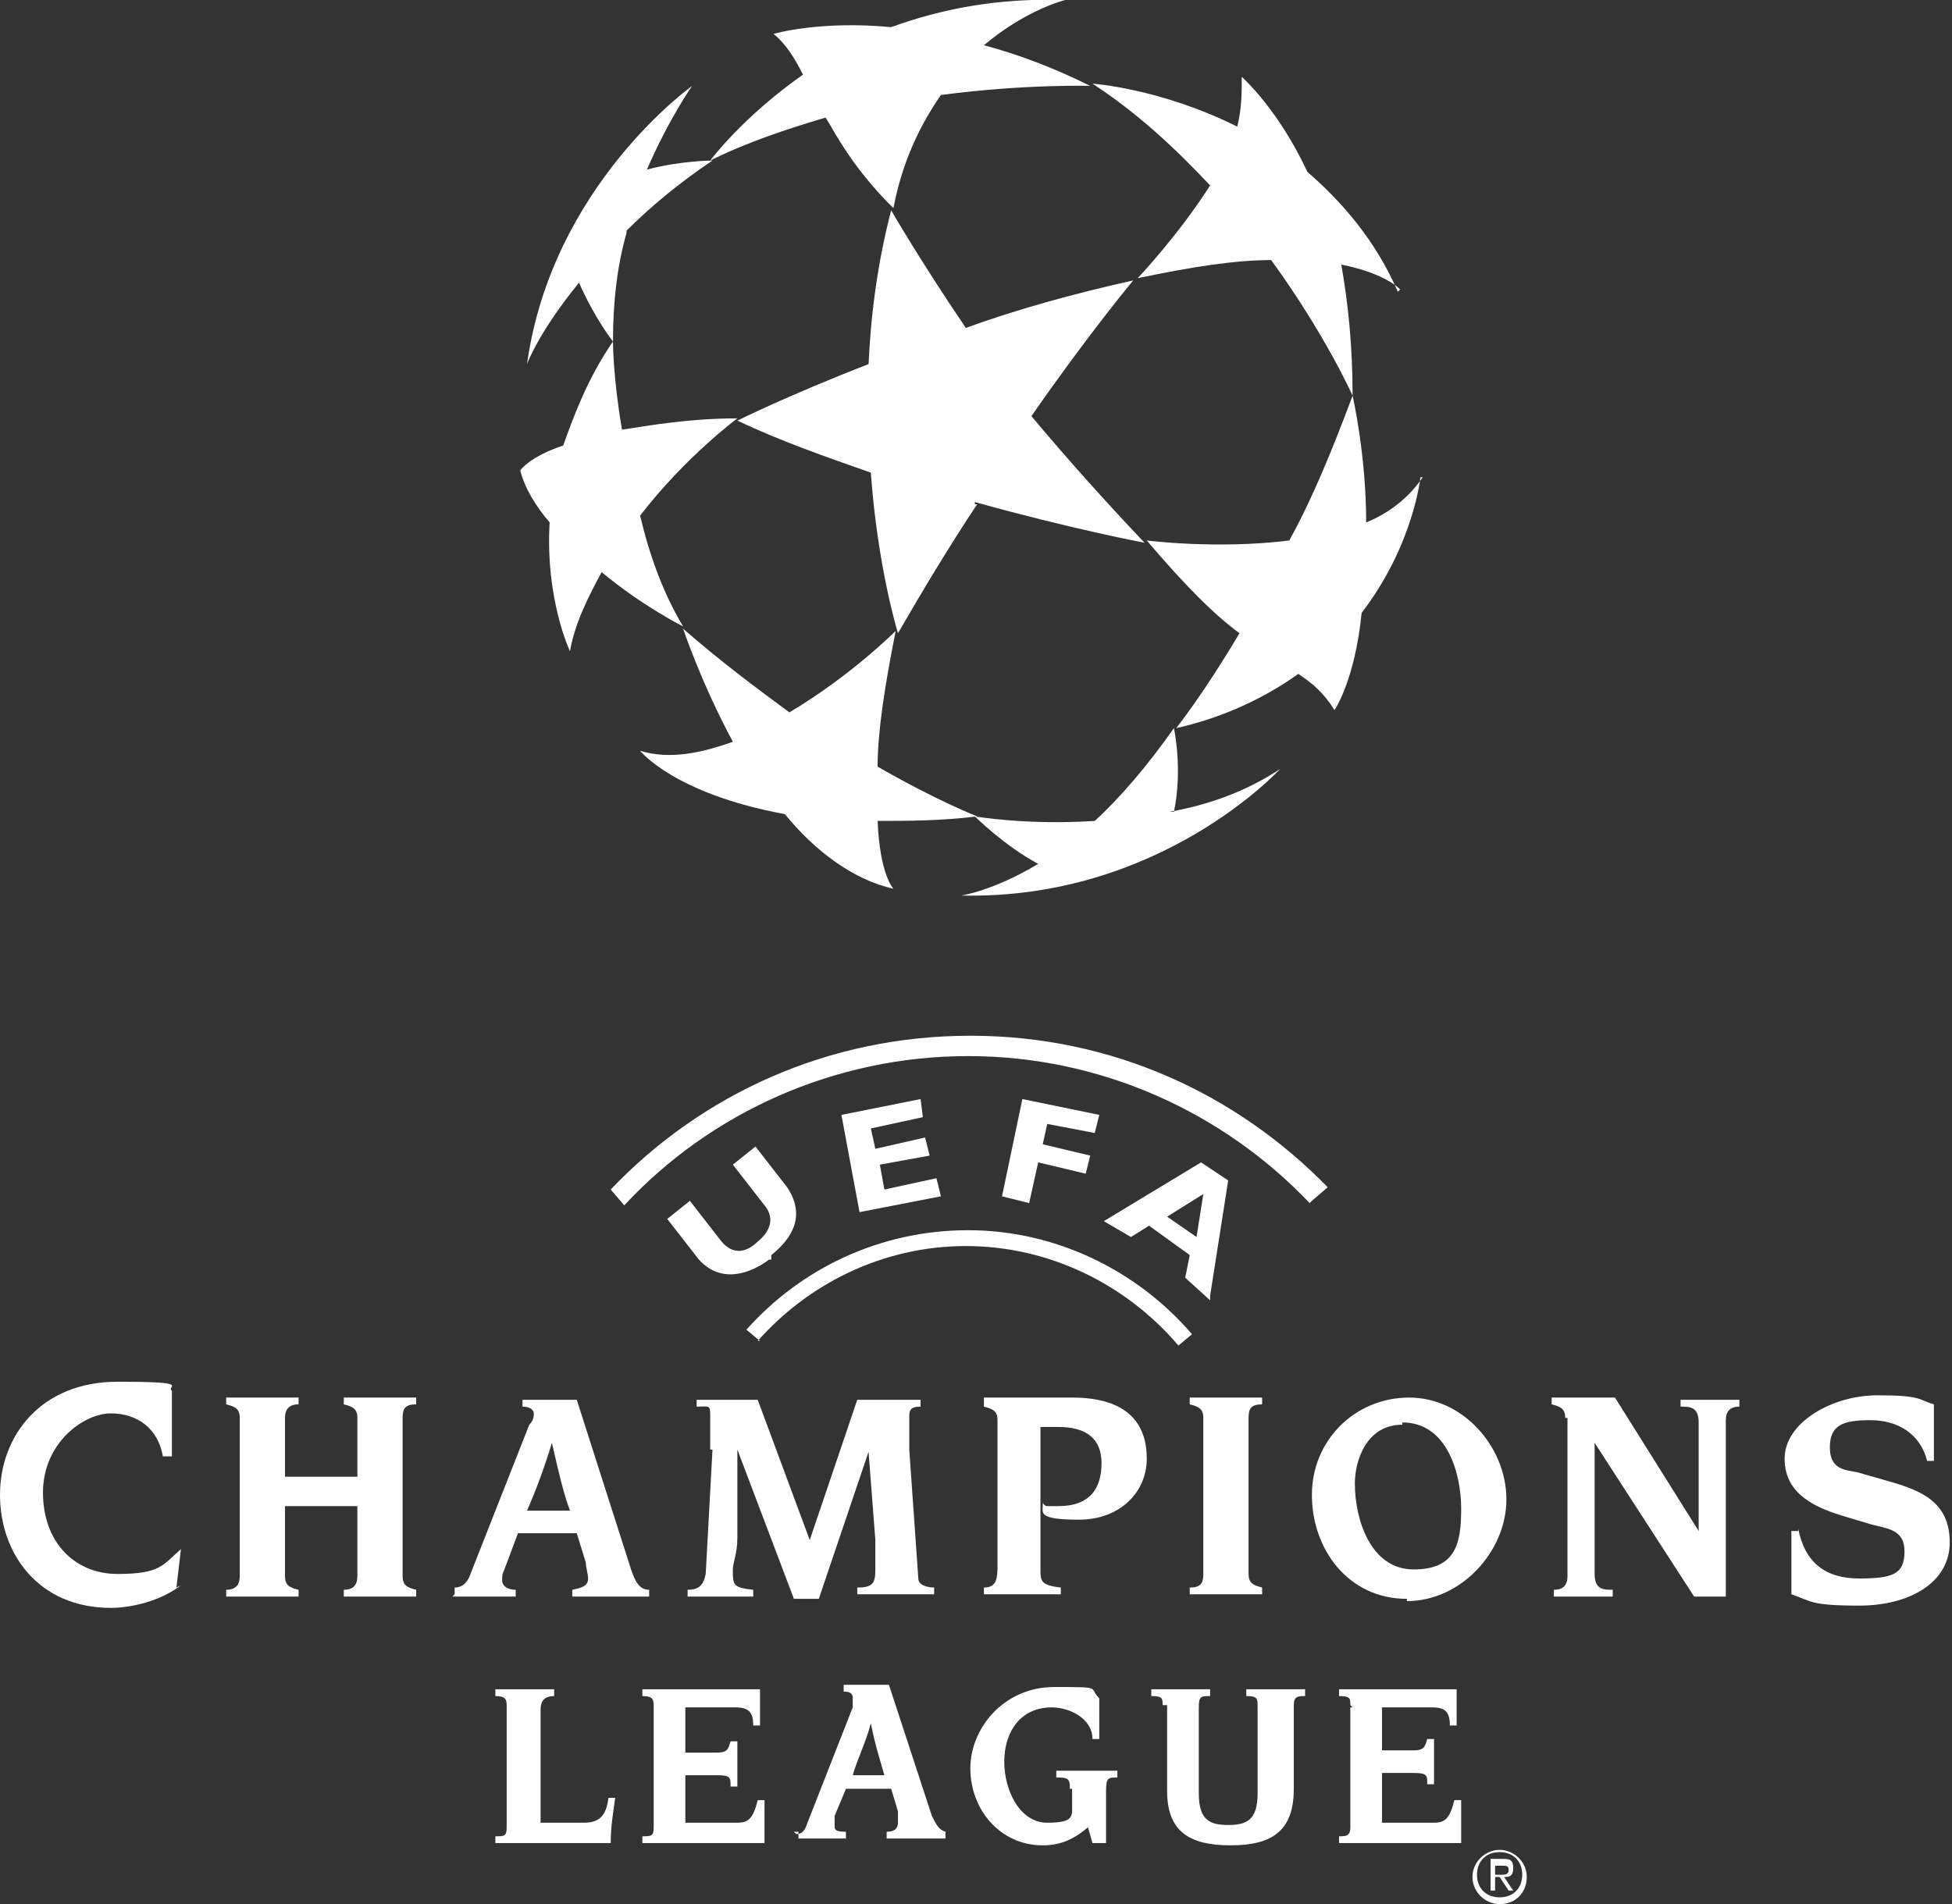 <?xml version="1.0" encoding="UTF-8"?>
<svg id="Calque_2" data-name="Calque 2" xmlns="http://www.w3.org/2000/svg" version="1.1" viewBox="0 0 86.3 84.2">
  <rect x="0" y="0" width="86.3" height="84.2" fill="#333333" stroke="none"/>
  <defs>
    <style>
      .cls-1 {
        fill: #fff;
        fill-rule: evenodd;
        stroke-width: 0px;
      }
    </style>
  </defs>
  <g id="Calque_1-2" data-name="Calque 1-2">
    <g>
      <path class="cls-1" d="M43.1,22.2c4.3,1.2,7.5,1.8,7.5,1.8-1.8-1.9-3.5-3.8-5-5.6,2.5-3.6,4.5-6,4.5-6-2.7.6-5.2,1.3-7.4,2.1-2.1-3.1-3.3-5.2-3.3-5.2-.6,2.3-.9,4.6-1,6.8-3.6,1.4-5.8,2.5-5.8,2.5,1.9.9,3.9,1.6,5.9,2.3.3,4.2,1.2,7.1,1.2,7.1,1.1-1.9,2.3-3.9,3.5-5.7h-.1Z"/>
      <path class="cls-1" d="M62.9,21.1c-.6.9-1.5,1.6-2.5,2,0-3-.6-5.6-.6-5.6-.9,2.4-1.8,4.6-2.8,6.4-3.2.4-6.3,0-6.3,0,1.7,2,3,3.3,4.1,4.1-1.6,2.7-2.8,4.2-2.8,4.2,2.2-.5,4-1.4,5.4-2.4.6.4,1.1.8,1.6,1.6,0,0,.9-1.3,1.2-4.3,2.3-3,2.6-6,2.6-6h0Z"/>
      <path class="cls-1" d="M61.8,12.9c-1-2.3-2.5-4-4-5.3-1.3-2.8-2.9-4.2-2.9-4.2,0,.7,0,1.4-.2,2.2-3.4-1.7-6.4-1.9-6.4-1.9,2,1.3,3.7,2.9,5.2,4.5-1.4,2.2-3.2,4.1-3.2,4.1,2.4-.5,4.3-.8,5.9-.8,2.4,3.3,3.6,6,3.6,6,0-2.2-.2-4.1-.5-5.8,2,.4,2.6,1.1,2.6,1.1h0Z"/>
      <path class="cls-1" d="M48.2,3.8c-1.6-.8-3.2-1.4-4.7-1.8,1.9-1.6,3.6-2,3.6-2-3-.1-5.5.4-7.7,1.2-3.2-.3-5.2.3-5.2.3.5.4.9,1,1.3,1.8-2.7,1.9-4.1,3.8-4.1,3.8,1.6-.8,3.4-1.4,5.1-1.9.2.3.4.7.6,1,1.1,1.8,2.4,3,2.4,3,.4-2.1,1.2-3.7,2.1-5,3.8-.5,6.7-.4,6.7-.4h0Z"/>
      <path class="cls-1" d="M27.7,10.2c1-1,2.3-2.1,3.8-3.1,0,0-1.4,0-2.9.4,1-2.3,2-3.7,2-3.7,0,0-6.2,4.4-7.3,12.3,0,0,.5-1.4,2.3-3.6.7,1.6,1.5,2.6,1.5,2.6,0-1.8.2-3.4.6-4.8h0Z"/>
      <path class="cls-1" d="M32.6,18.5c-2.1,0-3.8.3-5.1.5-.4-2.3-.4-3.9-.4-3.9-1.1,1.6-1.7,3.2-2.2,4.6-1.5.5-1.9,1.1-1.9,1.1.2.8.7,1.6,1.3,2.3-.2,3.4.9,5.7.9,5.7.2-1.2.8-2.4,1.4-3.5,1.8,1.5,3.6,2.4,3.6,2.4-.9-1.5-1.5-3.2-1.9-4.9,2-2.6,4.3-4.3,4.3-4.3h0Z"/>
      <path class="cls-1" d="M43.2,36.1s-1.8-.7-4.4-2.2c0-1.5.3-3.5.8-6,0,0-2,2-4.7,3.6-1.5-1.1-3.1-2.3-4.7-3.7,0,0,.8,2.4,2.2,5-1.4.5-2.8.8-4.1.4,0,0,1.5,1.9,6.4,2.8,1.3,1.6,3,2.9,4.8,3.3,0,0-.6-.6-.7-3,1.3,0,2.8,0,4.4-.2h0Z"/>
      <path class="cls-1" d="M51.9,35.9c.4-1.9,0-3.7,0-3.7-1.2,1.7-2.4,3.1-3.5,4.1-3,.2-5.3-.2-5.3-.2,0,0,1.3,1.3,2.8,2.1-2,1.2-3.4,1.4-3.4,1.4,8.8.2,14.1-5.6,14.1-5.6-1.5,1-3.2,1.6-4.9,1.9h.2Z"/>
      <path class="cls-1" d="M33.5,59.3c2.2-2.5,5.5-4.2,9.2-4.2s7.1,1.7,9.4,4.4l.6-.5c-2.4-2.8-6-4.6-9.9-4.6s-7.4,1.7-9.8,4.4l.6.5h0Z"/>
      <polygon class="cls-1" points="41.6 52.9 38 53.6 37.2 49.3 40.7 48.6 40.8 49.4 38.5 49.9 38.7 50.8 40.9 50.3 41.1 51.1 38.9 51.5 39.1 52.6 41.4 52.1 41.6 52.9 41.6 52.9"/>
      <polygon class="cls-1" points="48.4 50.1 46.3 49.7 46.1 50.6 48.2 51.1 48 51.9 45.9 51.4 45.5 53.2 44.3 52.9 45.2 48.6 48.6 49.3 48.4 50.1 48.4 50.1"/>
      <path class="cls-1" d="M53.5,57.5l-1.1-1,.2-1-1.8-1.3-.8.5-1.2-.7,4.3-2.6,1.2.8-.8,5.1h0v.2ZM53.2,52.8l-1.6,1,1.3.9.3-1.9h0Z"/>
      <path class="cls-1" d="M34,55.7c-.8.6-2.1,1.1-3.1,0l-1.4-1.8,1-.8,1.4,1.8c.5.6,1.1.5,1.6,0,.5-.4.8-1,.3-1.6l-1.4-1.8,1-.8,1.4,1.8c.8,1.2.3,2.2-.7,3h0v.2Z"/>
      <path class="cls-1" d="M57.9,53.2c-3.8-4-9.2-6.5-15.1-6.5s-11.4,2.5-15.2,6.6l-.6-.7c4-4.2,9.6-6.8,15.9-6.8s11.8,2.6,15.8,6.7l-.7.6h0Z"/>
      <path class="cls-1" d="M62.2,70.7c-2.6,0-4.2-2.2-4.2-4.6s1.9-4.3,4.3-4.3,4.3,2.2,4.3,4.5-2,4.5-4.4,4.5h0ZM62,63c-1.6,0-2.1,1.6-2.1,2.6,0,1.6.7,3.8,2.6,3.8s2.1-1.2,2.1-2.7-.6-3.8-2.6-3.8h0Z"/>
      <path class="cls-1" d="M46,69.4c0,.5,0,.7.9.8v.3h-3.4v-.3c.5,0,.6-.3.6-.9v-6.5c0-.4-.2-.5-.6-.6v-.4h3.9c2.5,0,3.3,1.2,3.3,2.7s-1.2,2.7-3,2.7-1.6-.3-1.6-.6,0,0,.2,0h.5c1.4,0,1.9-.8,1.9-1.9s-.7-1.6-1.9-1.6h-.8v6.4h0Z"/>
      <path class="cls-1" d="M53.2,62.7c0-.4-.2-.5-.6-.6v-.3h3.2v.3c-.5,0-.6.2-.6.6v6.9c0,.4.2.5.6.6v.3h-3.2v-.3c.5,0,.6-.2.6-.6v-7h0Z"/>
      <path class="cls-1" d="M69.2,62.7c0-.4-.2-.5-.6-.6v-.3h2.8l3.7,5.9h0v-4.8c0-.7-.4-.7-.8-.7v-.3h2.6v.3c-.4,0-.6.2-.6.6v7.8h-1.4l-4.4-6.8h0v5.8c0,.7.4.7.8.7v.3h-2.6v-.3c.4,0,.6-.2.6-.6v-7h0Z"/>
      <path class="cls-1" d="M79.5,67.6c.3,1.5,1.2,2.2,2.7,2.2s2-.2,2-1.2-.8-1-1.5-1.2l-1-.3c-1.4-.4-2.8-1-2.8-2.6s2.1-2.8,4.1-2.8,1.8.2,2.5.4c0,1,0,1.8,0,2.5h-.3c-.3-1.2-1.3-1.8-2.5-1.8s-1.8.2-1.8,1.2.7,1,1.2,1.1l1.4.4c1.4.4,2.7.9,2.7,2.7s-1.8,2.8-4,2.8-2.1-.2-3-.5c0-1.1,0-2,0-2.8h.3Z"/>
      <path class="cls-1" d="M10.6,62.7c0-.4-.2-.5-.6-.6v-.3h3.2v.3c-.4,0-.6.2-.6.6v2.6h3.2v-2.6c0-.4-.2-.5-.6-.6v-.3h3.2v.3c-.5,0-.6.2-.6.6v7c0,.4.2.5.6.6v.3h-3.2v-.3c.4,0,.6-.2.6-.6v-3.1h-3.2v3.1c0,.4.2.5.6.6v.3h-3.2v-.3c.4,0,.6-.2.6-.6v-7h0Z"/>
      <path class="cls-1" d="M23.3,66.8c.4-.9.8-2,1.1-3h0c.3,1.3.5,2.2.8,3h-1.9ZM20,70.6h2.8v-.3c-.4,0-.6-.2-.6-.4s0-.3.1-.5l.6-1.6h2.6l.4,1.3c0,.2.1.5.1.7,0,.3-.2.4-.7.5v.3h3.4v-.3c-.4,0-.6-.3-.8-.9l-2.4-7.5h-2.4v.3c.4,0,.5.2.5.3s0,.3-.2.5l-2.6,6.6c-.1.3-.3.6-.7.6v.3h0Z"/>
      <path class="cls-1" d="M31.4,64v-1.3c0-.6,0-.5-.6-.5v-.3h2.7l2.3,6.2,2.1-6.2h2.8v.3c-.5,0-.5.2-.5.5v1.4l.4,5.7c0,.3.4.4.7.4v.3h-3.4v-.3c.7,0,.8-.2.8-.8v-1.3l-.3-3.9h0l-2.2,6.5h-1.1l-2.5-6.6h0v3.9c0,.7-.2,1.1-.2,1.4,0,.7,0,.8.9.9v.3h-2.9v-.3c.5,0,.7-.2.8-.7l.3-5.5h-.1Z"/>
      <path class="cls-1" d="M8,70.1c-.9.7-2.2,1-3.1,1-3.2,0-4.9-2.4-4.9-5s1.8-5,5.2-5,2.1.2,2.4.4c0,1,0,2,0,2.9h-.4c-.2-1.2-1.1-1.9-2.3-1.9s-3,1.3-3,3.5,1.4,3.6,3.3,3.6,2-.4,2.8-1.1l-.2,1.7h0Z"/>
      <path class="cls-1" d="M22.4,75.4c0-.3-.1-.4-.5-.4v-.3h2.6v.3c-.5,0-.6.3-.6.6v5h1.9c.7,0,1-.3,1.1-1.1h.3c-.1.7-.2,1.3-.2,2h-5.1v-.3c.4,0,.5,0,.5-.4v-5.3h0Z"/>
      <path class="cls-1" d="M28.9,75.4c0-.3-.1-.4-.5-.4v-.3h5.2v1.6h-.3c0-.6-.2-.8-.8-.8h-2.2v2h1.4c.5,0,.5-.2.6-.5h.3v2h-.3c0-.4,0-.5-.6-.5h-1.4v2.1h2.3c.5,0,.7-.2.9-1h.3c0,.8,0,1.4,0,1.9h-5.4v-.3c.4,0,.5,0,.5-.4v-5.3h0Z"/>
      <path class="cls-1" d="M35.2,81.1c.3,0,.4-.2.5-.5l2-5.1c0-.2,0-.3,0-.4s0-.3-.4-.3v-.3h2l1.9,5.8c.2.4.3.6.6.7v.3h-2.6v-.3c.4,0,.5-.2.5-.4v-.5l-.3-1h-2l-.5,1.2v.4c0,.2,0,.3.5.3v.3h-2.1v-.3h-.2ZM39.1,78.5c-.2-.7-.4-1.3-.6-2.3h0c-.2.8-.6,1.6-.8,2.3,0,0,1.4,0,1.4,0Z"/>
      <path class="cls-1" d="M47.3,79c0-.4-.2-.4-.6-.4v-.3h2.7v.3c-.4,0-.5,0-.5.6v2.3h-.6l-.2-.7c-.7.6-1.3.8-2,.8-1.9,0-3.2-1.6-3.2-3.4s1.5-3.6,3.7-3.6,1.5,0,2,.5v1.8h-.3c0-.9-1-1.4-1.8-1.4-1.4,0-2.1,1.1-2.1,2.4s.7,2.7,1.9,2.7,1.1-.3,1.1-.8v-.7h-.1Z"/>
      <path class="cls-1" d="M51.4,75.4c0-.3,0-.4-.5-.4v-.3h2.6v.3c-.4,0-.5,0-.5.5v3.8c0,1.2.5,1.4,1.3,1.4s1.3-.2,1.3-1.4v-3.8c0-.4,0-.5-.5-.5v-.3h2.6v.3c-.3,0-.5,0-.5.4v3.7c0,1.9-1,2.5-2.8,2.5s-2.8-.6-2.8-2.4v-3.8h-.2Z"/>
      <path class="cls-1" d="M59.7,75.4c0-.3,0-.4-.5-.4v-.3h5.2v1.6h-.3c0-.6-.2-.8-.8-.8h-2.2v1.9h1.4c.5,0,.5-.2.6-.5h.3v2h-.3c0-.4,0-.5-.6-.5h-1.4v2.2h2.3c.5,0,.7-.2.9-1h.3c0,.8,0,1.4,0,1.9h-5.4v-.3c.3,0,.5,0,.5-.4v-5.3h.1Z"/>
      <path class="cls-1" d="M66.3,84.2c.7,0,1.2-.5,1.2-1.2s-.6-1.2-1.2-1.2-1.2.5-1.2,1.2.6,1.2,1.2,1.2h0ZM65.3,82.9c0-.6.4-1,1-1s1,.4,1,1-.4,1-1,1-1-.4-1-1h0ZM66.1,83h.2l.4.6h.2l-.4-.6c.2,0,.4,0,.4-.4s-.2-.4-.5-.4h-.5v1.4h.2v-.6h0ZM66.1,82.9v-.4h.3c.2,0,.3,0,.3.2s-.2.2-.3.2c0,0-.3,0-.3,0Z"/>
    </g>
  </g>
</svg>